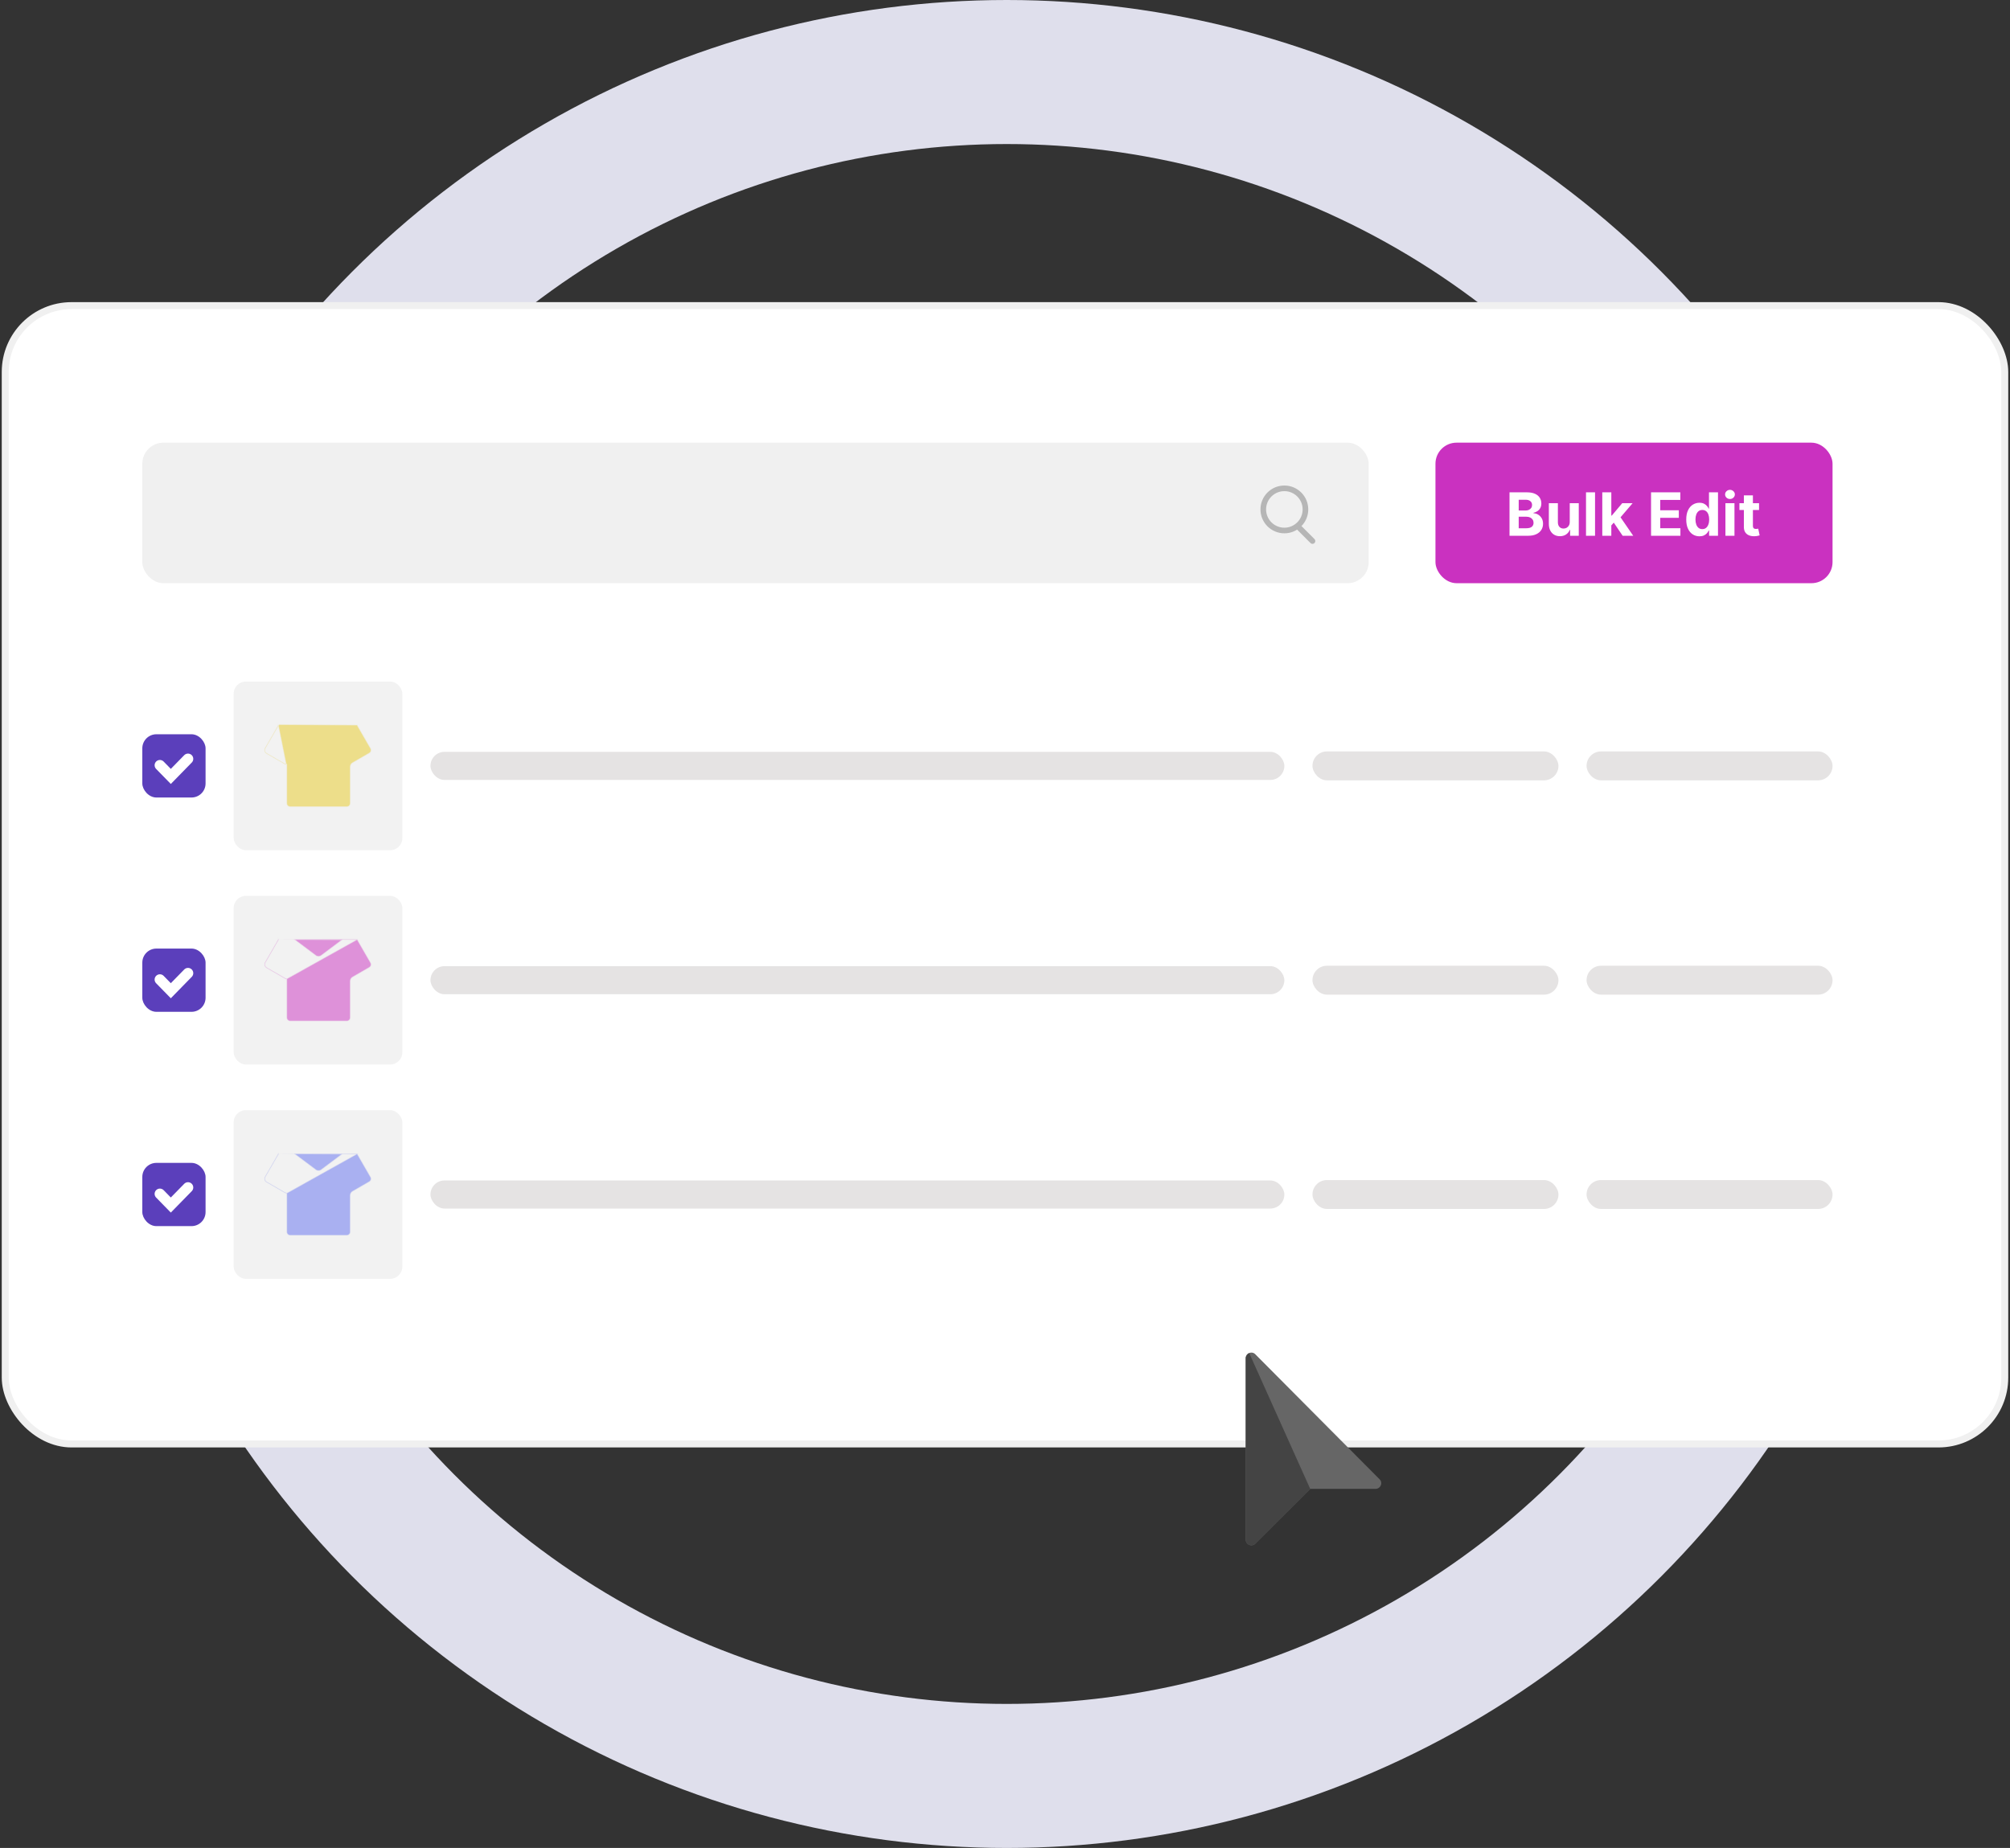<svg width="572" height="526" viewBox="0 0 572 526" fill="none" xmlns="http://www.w3.org/2000/svg">
<rect x="0" y="0" width="572" height="526" fill="#333333" stroke="none"/>
<circle cx="286.5" cy="263" r="242.5" stroke="#DFDFEC" stroke-width="41"/>
<rect x="1.493" y="86.993" width="569.014" height="324.014" rx="18.871" fill="white" stroke="#F0F0F0" stroke-width="1.986"/>
<rect x="40.5" y="126" width="349" height="40" rx="6" fill="#F0F0F0"/>
<circle cx="365.5" cy="145" r="6" stroke="#B6B6B6" stroke-width="1.6"/>
<path d="M369.5 150L373.5 154" stroke="#B6B6B6" stroke-width="1.6" stroke-linecap="round"/>
<rect x="408.5" y="126" width="113" height="40" rx="6" fill="#CA31C0"/>
<path d="M429.575 152.5V140.136H434.525C435.434 140.136 436.193 140.271 436.801 140.541C437.408 140.81 437.865 141.185 438.171 141.664C438.477 142.139 438.63 142.686 438.63 143.306C438.63 143.789 438.533 144.213 438.34 144.58C438.147 144.942 437.881 145.24 437.543 145.473C437.209 145.702 436.827 145.865 436.396 145.962V146.083C436.867 146.103 437.308 146.236 437.718 146.481C438.133 146.727 438.469 147.071 438.727 147.513C438.984 147.952 439.113 148.475 439.113 149.083C439.113 149.739 438.95 150.325 438.624 150.84C438.302 151.351 437.825 151.755 437.193 152.053C436.561 152.351 435.783 152.5 434.857 152.5H429.575ZM432.189 150.363H434.32C435.048 150.363 435.579 150.224 435.913 149.946C436.247 149.665 436.414 149.29 436.414 148.824C436.414 148.481 436.332 148.18 436.167 147.918C436.002 147.656 435.766 147.451 435.461 147.302C435.159 147.153 434.799 147.079 434.38 147.079H432.189V150.363ZM432.189 145.31H434.126C434.485 145.31 434.803 145.248 435.08 145.123C435.362 144.994 435.583 144.813 435.744 144.58C435.909 144.346 435.992 144.066 435.992 143.74C435.992 143.294 435.833 142.933 435.515 142.66C435.201 142.386 434.754 142.249 434.175 142.249H432.189V145.31ZM446.712 148.552V143.227H449.284V152.5H446.815V150.816H446.718C446.509 151.359 446.161 151.796 445.674 152.126C445.191 152.456 444.601 152.621 443.905 152.621C443.285 152.621 442.74 152.48 442.269 152.198C441.798 151.916 441.43 151.516 441.164 150.997C440.902 150.478 440.77 149.856 440.766 149.131V143.227H443.337V148.673C443.341 149.22 443.488 149.653 443.778 149.971C444.068 150.288 444.456 150.447 444.943 150.447C445.253 150.447 445.543 150.377 445.812 150.236C446.082 150.091 446.299 149.878 446.464 149.596C446.633 149.315 446.716 148.966 446.712 148.552ZM453.912 140.136V152.5H451.341V140.136H453.912ZM458.303 149.832L458.309 146.747H458.683L461.653 143.227H464.605L460.615 147.888H460.005L458.303 149.832ZM455.973 152.5V140.136H458.544V152.5H455.973ZM461.768 152.5L459.039 148.461L460.754 146.644L464.78 152.5H461.768ZM469.85 152.5V140.136H478.181V142.292H472.464V145.238H477.752V147.393H472.464V150.345H478.205V152.5H469.85ZM483.628 152.651C482.923 152.651 482.286 152.47 481.714 152.108C481.147 151.741 480.696 151.204 480.362 150.496C480.032 149.783 479.867 148.91 479.867 147.876C479.867 146.813 480.038 145.93 480.38 145.225C480.722 144.517 481.177 143.988 481.744 143.638C482.316 143.284 482.942 143.107 483.622 143.107C484.141 143.107 484.574 143.195 484.92 143.372C485.27 143.545 485.552 143.763 485.765 144.024C485.982 144.282 486.147 144.535 486.26 144.785H486.338V140.136H488.904V152.5H486.369V151.015H486.26C486.139 151.272 485.968 151.528 485.747 151.782C485.529 152.031 485.246 152.238 484.896 152.403C484.549 152.568 484.127 152.651 483.628 152.651ZM484.443 150.604C484.857 150.604 485.207 150.492 485.493 150.266C485.783 150.037 486.004 149.717 486.157 149.306C486.314 148.896 486.393 148.415 486.393 147.864C486.393 147.312 486.316 146.833 486.163 146.427C486.01 146.02 485.789 145.706 485.499 145.485C485.209 145.264 484.857 145.153 484.443 145.153C484.02 145.153 483.664 145.268 483.374 145.497C483.084 145.727 482.865 146.045 482.716 146.451C482.567 146.857 482.493 147.328 482.493 147.864C482.493 148.403 482.567 148.88 482.716 149.294C482.869 149.705 483.088 150.027 483.374 150.26C483.664 150.49 484.02 150.604 484.443 150.604ZM491.018 152.5V143.227H493.59V152.5H491.018ZM492.31 142.032C491.928 142.032 491.6 141.905 491.326 141.652C491.057 141.394 490.922 141.086 490.922 140.728C490.922 140.374 491.057 140.07 491.326 139.816C491.6 139.559 491.928 139.43 492.31 139.43C492.693 139.43 493.019 139.559 493.288 139.816C493.562 140.07 493.699 140.374 493.699 140.728C493.699 141.086 493.562 141.394 493.288 141.652C493.019 141.905 492.693 142.032 492.31 142.032ZM500.582 143.227V145.159H494.998V143.227H500.582ZM496.266 141.006H498.838V149.651C498.838 149.888 498.874 150.073 498.946 150.206C499.019 150.335 499.12 150.425 499.248 150.478C499.381 150.53 499.534 150.556 499.707 150.556C499.828 150.556 499.949 150.546 500.069 150.526C500.19 150.502 500.283 150.484 500.347 150.472L500.752 152.385C500.623 152.426 500.442 152.472 500.208 152.524C499.975 152.58 499.691 152.615 499.357 152.627C498.737 152.651 498.194 152.568 497.727 152.379C497.264 152.19 496.904 151.896 496.646 151.498C496.389 151.099 496.262 150.596 496.266 149.989V141.006Z" fill="white"/>
<rect x="40.5" y="209" width="18" height="18" rx="4" fill="#5B3FBB"/>
<path d="M45.5 217.818L48.611 221L53.5 216" stroke="white" stroke-width="3" stroke-linecap="round"/>
<rect x="66.5" y="194" width="48" height="48" rx="3.456" fill="#F2F2F2"/>
<path opacity="0.5" d="M79.153 206.268C79.148 206.279 79.145 206.291 79.145 206.305V206.408C79.145 206.442 79.136 206.475 79.119 206.505L75.406 212.936C75.089 213.486 75.277 214.189 75.827 214.506L81.252 217.639C81.281 217.655 81.317 217.645 81.333 217.617C81.363 217.565 81.442 217.587 81.442 217.647V217.681L79.153 206.268ZM79.153 206.268C79.158 206.281 79.165 206.293 79.174 206.305C79.182 206.314 79.191 206.323 79.201 206.33C79.212 206.339 79.224 206.345 79.235 206.349C79.235 206.349 79.235 206.349 79.235 206.349C79.242 206.352 79.248 206.354 79.254 206.355M101.709 206.359V206.405C101.709 206.464 101.724 206.521 101.754 206.572L101.878 206.5L101.754 206.572L105.469 213.008C105.747 213.489 105.582 214.104 105.101 214.382L100.341 217.13C99.941 217.361 99.695 217.788 99.695 218.25V228.635C99.695 229.191 99.244 229.641 98.688 229.641H82.592C82.036 229.641 81.586 229.191 81.586 228.635V217.647C81.586 217.471 81.389 217.392 81.266 217.481L75.899 214.382C75.418 214.104 75.253 213.489 75.531 213.008L79.244 206.576C79.273 206.525 79.289 206.467 79.289 206.408V206.359H79.289C79.298 206.358 79.306 206.357 79.312 206.356C79.332 206.353 79.348 206.345 79.358 206.339C79.369 206.333 79.383 206.324 79.396 206.308C79.402 206.3 79.411 206.288 79.419 206.272C79.424 206.258 79.43 206.238 79.43 206.215L101.709 206.359ZM79.287 206.215L79.235 206.215L79.287 206.32L79.287 206.32L79.287 206.305L79.287 206.215Z" fill="#E9CB22" stroke="#F0F0F0" stroke-width="0.287"/>
<rect x="122.5" y="214" width="243" height="8" rx="4" fill="#E5E3E3"/>
<rect x="373.5" y="213.886" width="70" height="8.228" rx="4.114" fill="#E5E3E3"/>
<rect x="451.5" y="213.886" width="70" height="8.228" rx="4.114" fill="#E5E3E3"/>
<rect x="40.5" y="270" width="18" height="18" rx="4" fill="#5B3FBB"/>
<path d="M45.5 278.818L48.611 282L53.5 277" stroke="white" stroke-width="3" stroke-linecap="round"/>
<rect x="66.5" y="255" width="48" height="48" rx="3.456" fill="#F2F2F2"/>
<path opacity="0.5" d="M101.709 267.359L97.92 267.359C97.703 267.359 97.491 267.429 97.317 267.56L91.416 271.985C90.956 272.33 90.323 272.33 89.864 271.985L83.963 267.56C83.789 267.429 83.577 267.359 83.359 267.359L79.289 267.359C79.289 267.359 79.289 267.359 79.289 267.359M101.709 267.359L81.442 278.681V278.647C81.442 278.587 81.363 278.565 81.333 278.617C81.317 278.645 81.281 278.655 81.252 278.639L75.827 275.506C75.277 275.189 75.089 274.486 75.406 273.936L79.119 267.505C79.136 267.475 79.145 267.442 79.145 267.408V267.305C79.145 267.291 79.148 267.279 79.153 267.268C79.158 267.281 79.165 267.293 79.174 267.305C79.182 267.314 79.191 267.323 79.201 267.33C79.212 267.339 79.224 267.345 79.235 267.349C79.235 267.349 79.235 267.349 79.235 267.349C79.242 267.352 79.248 267.354 79.254 267.355C79.248 267.357 79.242 267.359 79.235 267.359L79.284 267.359C79.286 267.359 79.287 267.359 79.289 267.359M101.709 267.359V267.405C101.709 267.464 101.724 267.521 101.754 267.572L101.878 267.5M101.709 267.359L101.878 267.5M79.289 267.359V267.408C79.289 267.467 79.273 267.525 79.244 267.576L75.531 274.008C75.253 274.489 75.418 275.104 75.899 275.382L81.266 278.481C81.389 278.392 81.586 278.471 81.586 278.647V289.635C81.586 290.191 82.036 290.641 82.592 290.641H98.688C99.244 290.641 99.695 290.191 99.695 289.635V279.25C99.695 278.788 99.941 278.361 100.341 278.13L105.101 275.382C105.582 275.104 105.747 274.489 105.469 274.008L101.754 267.572L101.878 267.5M79.289 267.359L101.878 267.5M79.153 267.268C79.158 267.281 79.166 267.294 79.174 267.305C79.177 267.308 79.18 267.311 79.182 267.314C79.201 267.333 79.221 267.343 79.234 267.349C79.234 267.349 79.234 267.349 79.235 267.349C79.235 267.349 79.235 267.349 79.235 267.349C79.242 267.352 79.248 267.354 79.254 267.355C79.27 267.349 79.282 267.336 79.287 267.32C79.287 267.32 79.287 267.32 79.287 267.32M79.153 267.268L79.287 267.359L79.287 267.359L79.287 267.32C79.287 267.32 79.287 267.32 79.287 267.32M79.153 267.268C79.167 267.237 79.198 267.215 79.235 267.215L79.153 267.268ZM79.287 267.32L79.287 267.305L79.287 267.215V267.32Z" fill="#CA31C0" stroke="#F0F0F0" stroke-width="0.287"/>
<rect x="122.5" y="275" width="243" height="8" rx="4" fill="#E5E3E3"/>
<rect x="373.5" y="274.886" width="70" height="8.228" rx="4.114" fill="#E5E3E3"/>
<rect x="451.5" y="274.886" width="70" height="8.228" rx="4.114" fill="#E5E3E3"/>
<rect x="40.5" y="331" width="18" height="18" rx="4" fill="#5B3FBB"/>
<path d="M45.5 339.818L48.611 343L53.5 338" stroke="white" stroke-width="3" stroke-linecap="round"/>
<rect x="66.5" y="316" width="48" height="48" rx="3.456" fill="#F2F2F2"/>
<path opacity="0.5" d="M101.709 328.359L97.92 328.359C97.703 328.359 97.491 328.429 97.317 328.56L91.416 332.985C90.956 333.33 90.323 333.33 89.864 332.985L83.963 328.56C83.789 328.429 83.577 328.359 83.359 328.359L79.289 328.359C79.289 328.359 79.289 328.359 79.289 328.359M101.709 328.359L81.442 339.681V339.647C81.442 339.587 81.363 339.565 81.333 339.617C81.317 339.645 81.281 339.655 81.252 339.639L75.827 336.506C75.277 336.189 75.089 335.486 75.406 334.936L79.119 328.505C79.136 328.475 79.145 328.442 79.145 328.408V328.305C79.145 328.291 79.148 328.279 79.153 328.268C79.158 328.281 79.165 328.293 79.174 328.305C79.182 328.314 79.191 328.323 79.201 328.33C79.212 328.339 79.224 328.345 79.235 328.349C79.235 328.349 79.235 328.349 79.235 328.349C79.242 328.352 79.248 328.354 79.254 328.355C79.248 328.357 79.242 328.359 79.235 328.359L79.284 328.359C79.286 328.359 79.287 328.359 79.289 328.359M101.709 328.359V328.405C101.709 328.464 101.724 328.521 101.754 328.572L101.878 328.5M101.709 328.359L101.878 328.5M79.289 328.359V328.408C79.289 328.467 79.273 328.525 79.244 328.576L75.531 335.008C75.253 335.489 75.418 336.104 75.899 336.382L81.266 339.481C81.389 339.392 81.586 339.471 81.586 339.647V350.635C81.586 351.191 82.036 351.641 82.592 351.641H98.688C99.244 351.641 99.695 351.191 99.695 350.635V340.25C99.695 339.788 99.941 339.361 100.341 339.13L105.101 336.382C105.582 336.104 105.747 335.489 105.469 335.008L101.754 328.572L101.878 328.5M79.289 328.359L101.878 328.5M79.153 328.268C79.158 328.281 79.166 328.294 79.174 328.305C79.177 328.308 79.18 328.311 79.182 328.314C79.201 328.333 79.221 328.343 79.234 328.349C79.234 328.349 79.234 328.349 79.235 328.349C79.235 328.349 79.235 328.349 79.235 328.349C79.242 328.352 79.248 328.354 79.254 328.355C79.27 328.349 79.282 328.336 79.287 328.32C79.287 328.32 79.287 328.32 79.287 328.32M79.153 328.268L79.287 328.359L79.287 328.359L79.287 328.32C79.287 328.32 79.287 328.32 79.287 328.32M79.153 328.268C79.167 328.237 79.198 328.215 79.235 328.215L79.153 328.268ZM79.287 328.32L79.287 328.305L79.287 328.215V328.32Z" fill="#606EF1" stroke="#F0F0F0" stroke-width="0.287"/>
<rect x="122.5" y="336" width="243" height="8" rx="4" fill="#E5E3E3"/>
<rect x="373.5" y="335.886" width="70" height="8.228" rx="4.114" fill="#E5E3E3"/>
<rect x="451.5" y="335.886" width="70" height="8.228" rx="4.114" fill="#E5E3E3"/>
<path d="M392.591 421.05L357.236 385.483C356.786 385.001 356.111 384.873 355.5 385.13C354.89 385.387 354.504 385.965 354.504 386.608V438.245C354.504 438.888 354.89 439.467 355.5 439.724C356.079 439.981 356.786 439.852 357.236 439.37L372.856 423.782H391.466C392.109 423.782 392.687 423.396 392.944 422.786C393.201 422.175 393.073 421.5 392.591 421.05Z" fill="#666666"/>
<path d="M372.852 423.783L357.232 439.371C356.782 439.854 356.075 439.982 355.496 439.725C354.886 439.468 354.5 438.89 354.5 438.247V386.609C354.5 385.967 354.886 385.388 355.496 385.131L372.852 423.783Z" fill="#444444"/>
</svg>
